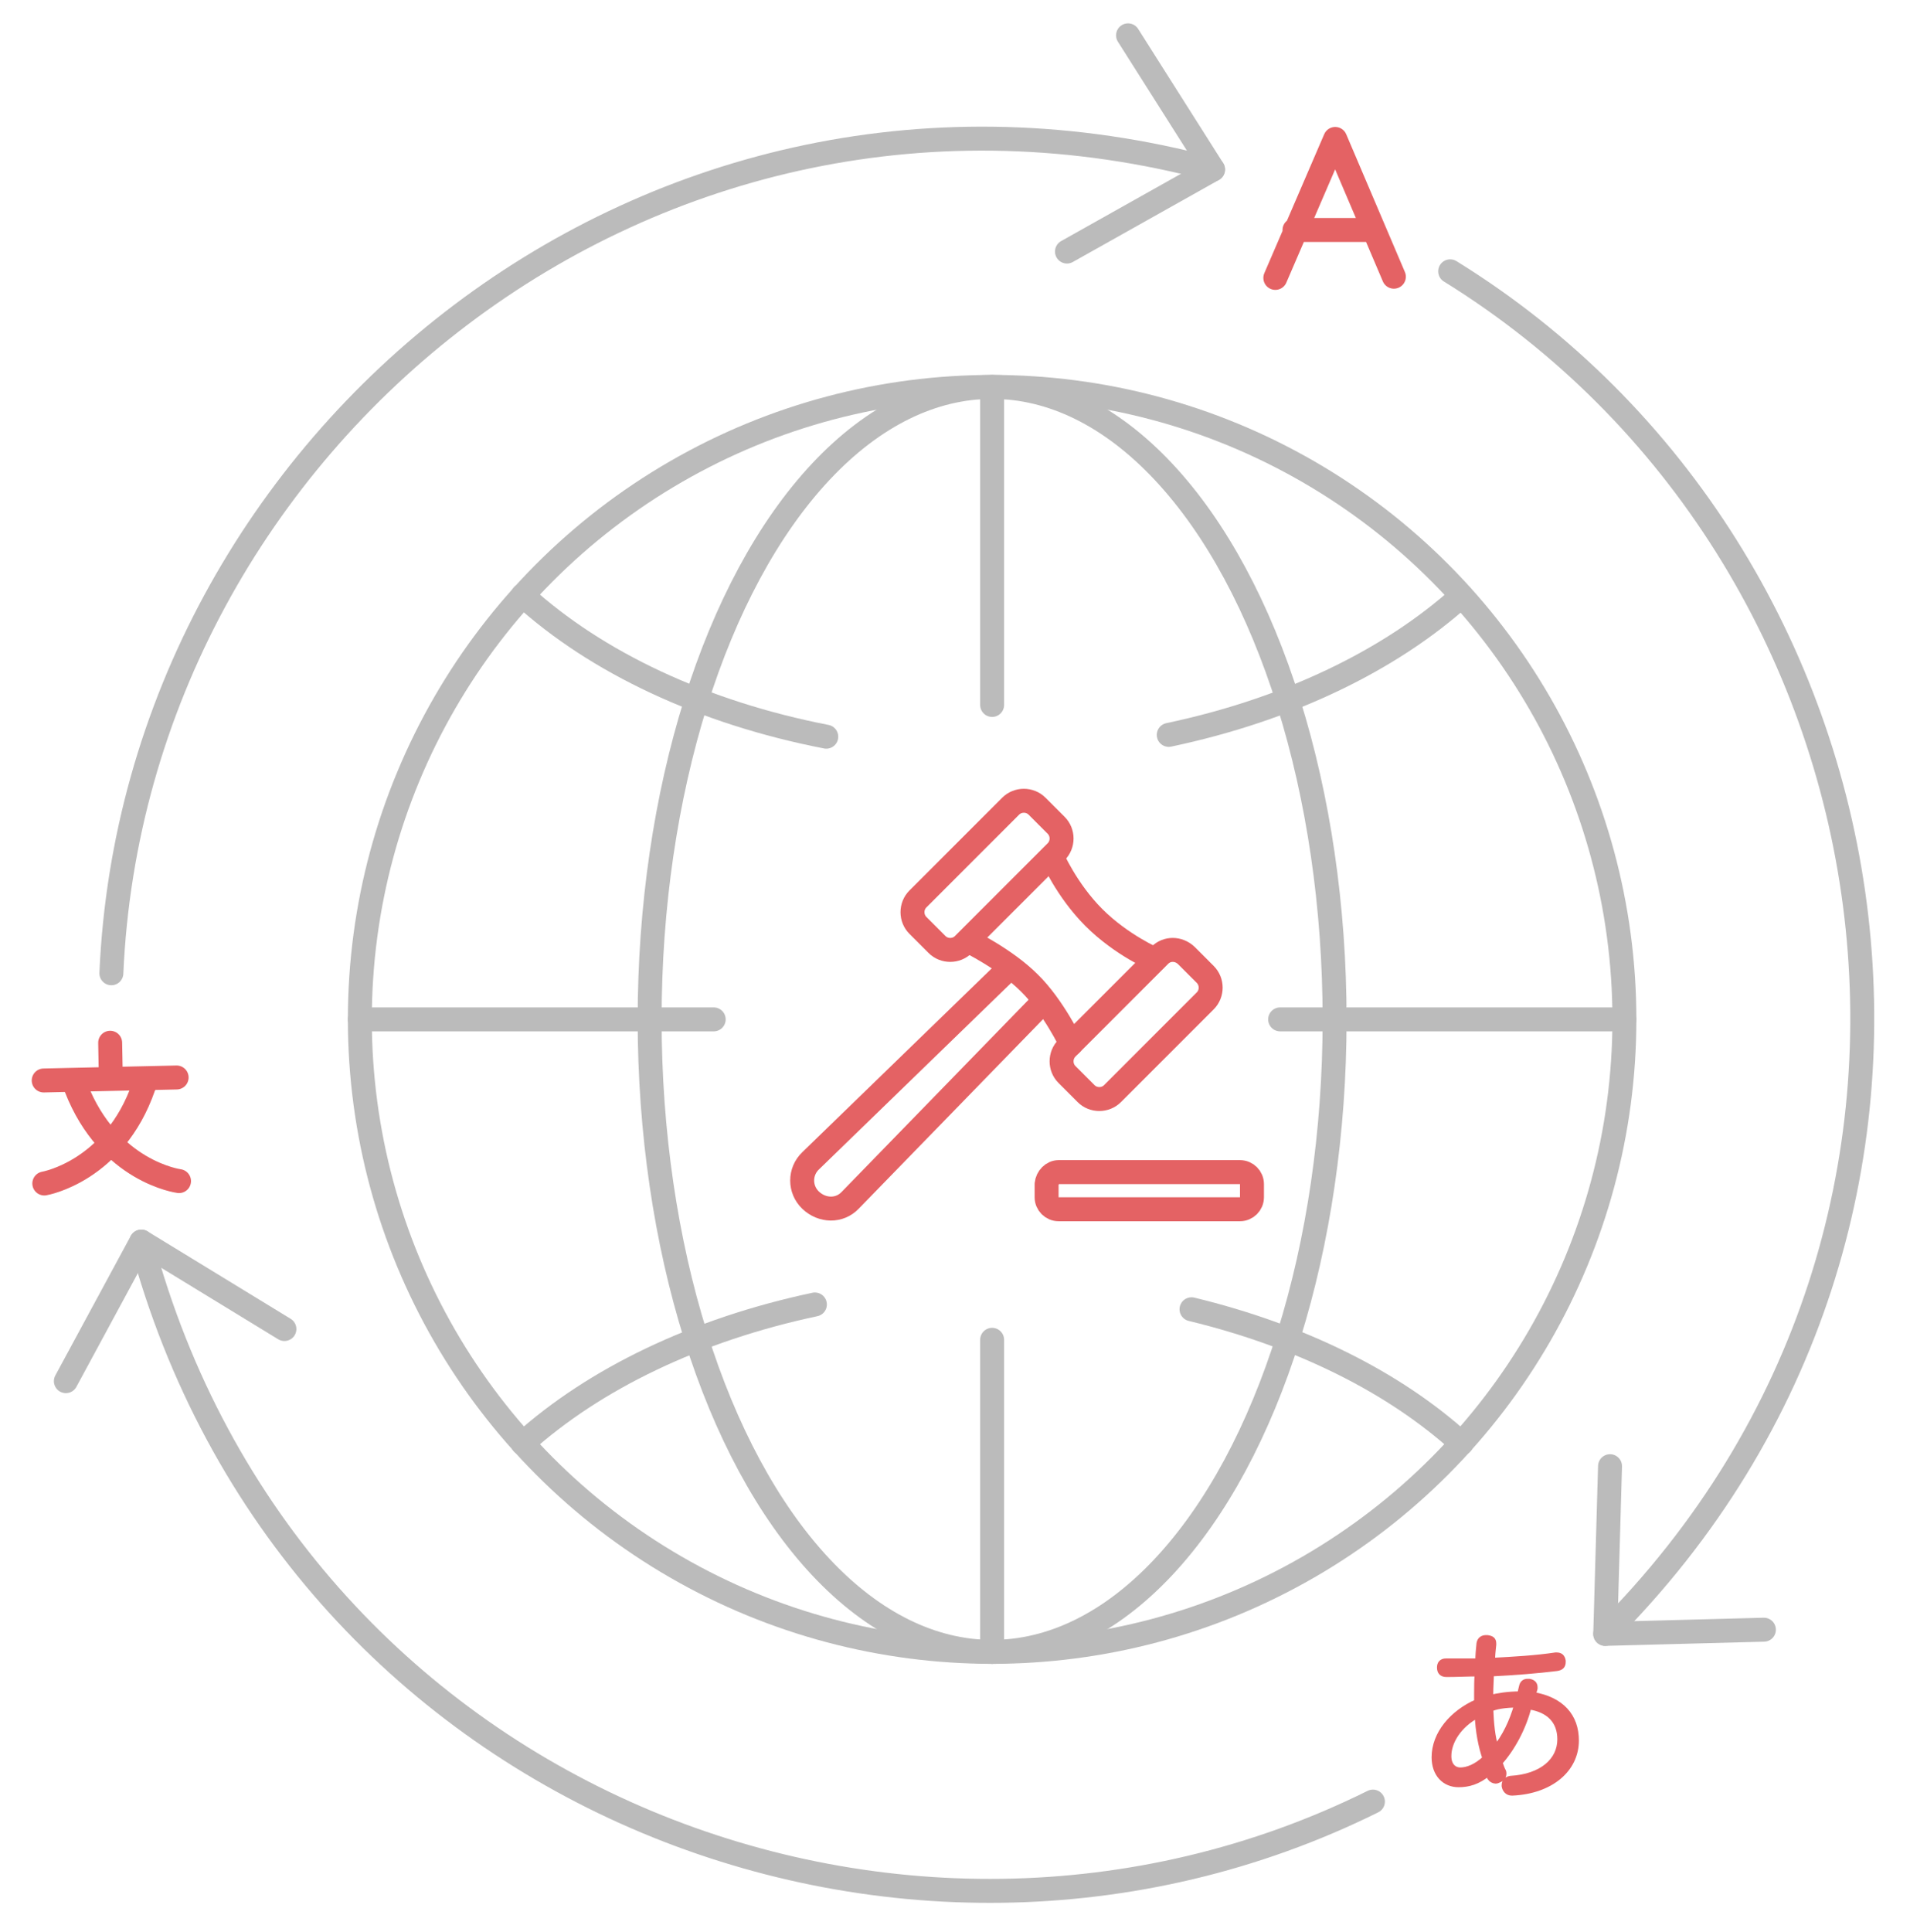 <?xml version="1.0" encoding="utf-8"?>
<!-- Generator: Adobe Illustrator 21.1.0, SVG Export Plug-In . SVG Version: 6.00 Build 0)  -->
<svg version="1.1" id="Layer_1" xmlns="http://www.w3.org/2000/svg" xmlns:xlink="http://www.w3.org/1999/xlink" x="0px" y="0px"
	 viewBox="0 0 319 322.6" style="enable-background:new 0 0 319 322.6;" xml:space="preserve">
<style type="text/css">
	.st0{fill:none;stroke:#BBBBBB;stroke-width:4;stroke-linecap:round;stroke-linejoin:round;stroke-miterlimit:10;}
	.st1{fill:none;stroke:#E46264;stroke-width:4;stroke-linecap:round;stroke-linejoin:round;stroke-miterlimit:10;}
	.st2{fill:#E46264;stroke:#E46264;stroke-miterlimit:10;}
</style>
<g>
	<g>
		<g>
			<g>
				<circle class="st0" cx="165.7" cy="170.2" r="105.6"/>
				<ellipse class="st0" cx="165.7" cy="170.2" rx="57.2" ry="105.6"/>
				<path class="st0" d="M199,218.6c18.2,4.4,33.9,12.2,45.1,22.4"/>
				<path class="st0" d="M87.3,241c12-10.8,29-19,48.8-23.2"/>
				<path class="st0" d="M195.2,122.7c19.9-4.2,36.9-12.4,48.9-23.2"/>
				<path class="st0" d="M165.7,125.7"/>
				<path class="st0" d="M87.3,99.4C99.6,110.6,117.4,119,138,123"/>
				<line class="st0" x1="213.8" y1="170.2" x2="271.3" y2="170.2"/>
				<line class="st0" x1="60.1" y1="170.2" x2="119.2" y2="170.2"/>
				<line class="st0" x1="165.7" y1="117.7" x2="165.7" y2="64.6"/>
				<line class="st0" x1="165.7" y1="275.8" x2="165.7" y2="223.7"/>
			</g>
			<g>
				<path class="st0" d="M18.6,162.5c3.9-89.2,90.5-159.3,184-134.2"/>
				<path class="st0" d="M229.3,300.8c-78.9,39.1-180.9-1-205.7-93.5"/>
				<path class="st0" d="M242.2,45.3c76.7,47.4,94.9,158.6,25.9,227.5"/>
				<polyline class="st0" points="188.4,5.9 202.6,28.3 178.2,42 				"/>
				<polyline class="st0" points="294.6,272.1 268.1,272.8 268.9,244.8 				"/>
				<polyline class="st0" points="11,230.6 23.6,207.3 47.5,221.9 				"/>
			</g>
		</g>
	</g>
	<path class="st1" d="M213,46.4l10-23.2l0,0l9.8,23 M216.2,38.4h13.2"/>
	<g>
		<path class="st2" d="M243.6,297.9c-2.3,0-4-1.7-4-4.5c0-3.9,3-7.4,7.1-9.2c0-0.4,0-0.9,0-1.3c0-1.2,0-2.4,0.1-3.5
			c-1.6,0-3.5,0.1-5.2,0.1c-0.8,0-1.1-0.4-1.1-1.1c0-0.6,0.3-1,1-1c0.5,0,1,0,1.5,0c1.3,0,2.6,0,3.9,0c0-1,0.1-2.1,0.2-3
			c0.1-0.6,0.5-0.9,1.1-0.9c0.1,0,0.1,0,0.2,0c0.7,0.1,1,0.3,1,0.9c0,0,0,0.1,0,0.2c-0.1,0.9-0.2,1.8-0.2,2.7
			c3.7-0.2,7.3-0.4,10.6-0.9c0.1,0,0.2,0,0.2,0c0.6,0,0.9,0.3,1,0.9c0,0.1,0,0.2,0,0.2c0,0.6-0.3,0.9-1,1c-3.2,0.4-7,0.7-11,0.9
			c0,1.1-0.1,2.2-0.1,3.3c0,0.3,0,0.5,0,0.8c1.2-0.3,2.9-0.6,5-0.6c0.1-0.5,0.2-0.9,0.3-1.3c0.1-0.5,0.4-0.8,0.9-0.8
			c0.1,0,0.2,0,0.3,0c0.6,0.1,0.9,0.4,0.9,0.9c0,0.1,0,0.1,0,0.2c-0.1,0.3-0.2,0.8-0.3,1.1c4.8,0.8,7.2,3.6,7.2,7.6
			c0,4.8-4.2,8.4-10.6,8.7c0,0,0,0-0.1,0c-0.7,0-1.1-0.5-1.2-1.1v-0.1c0-0.7,0.4-1,1-1.1c5.2-0.3,8.3-3,8.3-6.6c0-3-1.8-5-5.3-5.5
			c-0.9,3.7-2.9,7.2-4.9,9.4c0.2,0.3,0.3,0.8,0.5,1.2c0.1,0.2,0.2,0.3,0.2,0.6c0,0.4-0.2,0.8-0.7,1c-0.2,0.1-0.4,0.2-0.6,0.2
			c-0.3,0-0.7-0.2-0.9-0.5c-0.1-0.3-0.3-0.5-0.3-0.8C246.8,297.5,245.2,297.9,243.6,297.9z M246.8,286.3c-3.2,1.7-4.9,4.5-4.9,6.9
			c0,1.6,0.9,2.4,2,2.4s2.6-0.5,4.2-2C247.4,291.6,246.9,289,246.8,286.3z M253.4,284.6c-2.1,0-3.7,0.3-4.5,0.7
			c0.1,2.5,0.3,4.7,0.9,6.6C251.3,290.1,252.6,287.5,253.4,284.6z"/>
	</g>
	<g>
		<line class="st1" x1="29.5" y1="179.9" x2="7.3" y2="180.4"/>
		<line class="st1" x1="18.4" y1="174.1" x2="18.5" y2="179.5"/>
		<path class="st1" d="M29.9,197.2c0,0-11.7-1.5-17.2-15.6c0-0.4-0.4-0.4-0.4-0.8"/>
		<path class="st1" d="M7.4,197.6c0,0,11.7-2,16.6-16.2c0-0.4,0.4-0.4,0.4-0.9"/>
	</g>
</g>
<g>
	<path class="st1" d="M174.4,167.1l-32.4,33.3c-1.8,1.9-4.7,1.8-6.6,0s-1.9-4.8,0-6.6l33.3-32.3"/>
	<path class="st1" d="M178.9,174.3c0,0-3-6.3-7-10.2c-4-4-10.2-7-10.2-7"/>
	<path class="st1" d="M175.7,143c0,0,2.4,5.6,7,10.2c4.6,4.6,10.2,7,10.2,7"/>
	<path class="st1" d="M198.1,159.5l3.2,3.2c1.2,1.2,1.2,3.2,0,4.4l-15.5,15.5c-1.2,1.2-3.2,1.2-4.4,0l-3.2-3.2
		c-1.2-1.2-1.2-3.2,0-4.4l15.5-15.5C194.9,158.3,196.8,158.3,198.1,159.5z"/>
	<path class="st1" d="M173.2,134.6l3.2,3.2c1.2,1.2,1.2,3.2,0,4.4l-15.5,15.5c-1.2,1.2-3.2,1.2-4.4,0l-3.2-3.2
		c-1.2-1.2-1.2-3.2,0-4.4l15.5-15.5C170,133.4,172,133.4,173.2,134.6z"/>
	<path class="st1" d="M176.8,195.7h30.3c1.1,0,2,0.9,2,2v2.2c0,1.1-0.9,2-2,2h-30.3c-1.1,0-2-0.9-2-2v-2.2
		C174.9,196.6,175.8,195.7,176.8,195.7z"/>
</g>
</svg>
